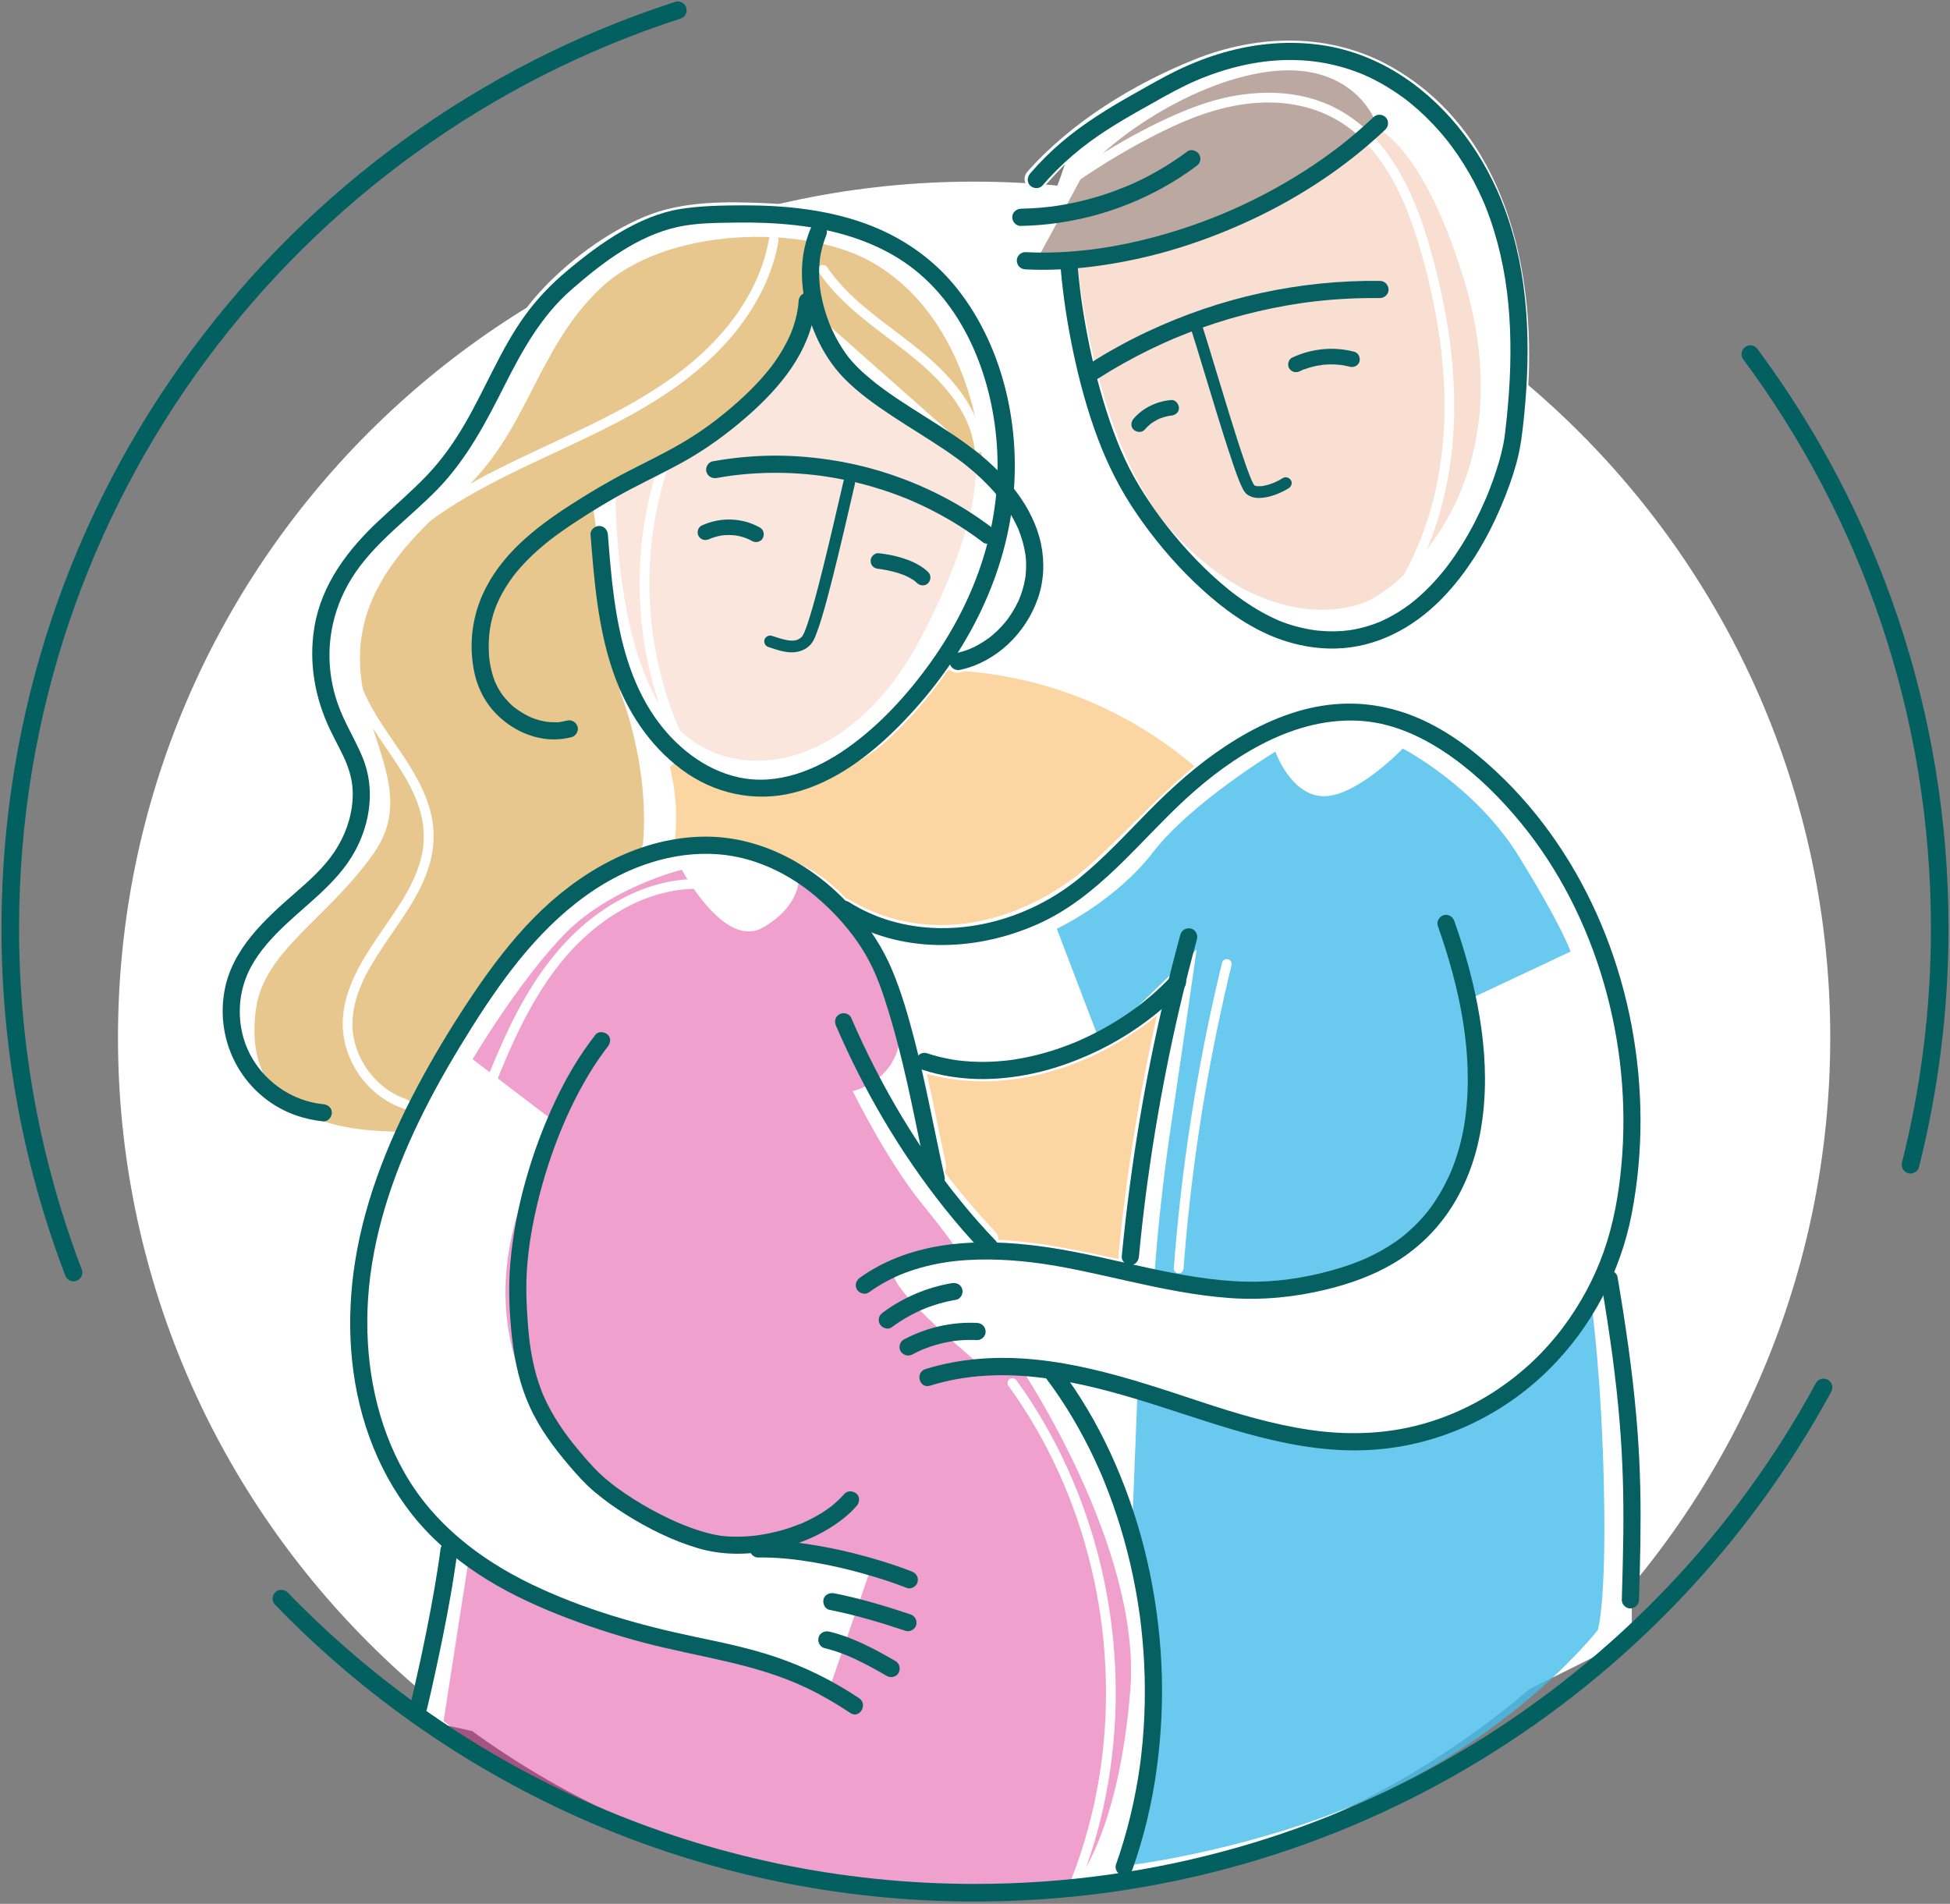 <svg xmlns="http://www.w3.org/2000/svg" fill="none" height="371" viewBox="0 0 380 371" width="380"><rect x="0" y="0" width="380" height="371" fill="#808080" stroke="none"/><path d="m189.828 369c92.14 0 166.835-74.68 166.835-166.804 0-92.123-74.695-166.803-166.835-166.803-92.141 0-166.836 74.68-166.836 166.803 0 92.124 74.695 166.804 166.836 166.804z" fill="#fff"></path><path d="m181.717 287.947c43.477 0 78.722-35.238 78.722-78.707 0-43.468-35.245-78.706-78.722-78.706-43.476 0-78.721 35.238-78.721 78.706 0 43.469 35.245 78.707 78.721 78.707z" fill="#fbd6a3"></path><path d="m199.664 48.633c-2.813-.117-2.807 4.253 0 4.369 2.294.095 4.614.074 6.945-.005l.09 2.6c-.096.265-.138.572-.106.921 2.23 23.965 11.622 46.993 31.126 62.029 14.599 11.249 32.658 10.873 45.048-3.257 9.672-11.037 14.048-24.754 14.991-39.139 1.552-23.626-4.477-50.637-26.693-63.168-11.792-6.652-25.813-6.377-38.182-1.43-11.908 4.761-24.118 12.234-32.652 21.884-1.86 2.103 1.223 5.201 3.088 3.088.842-.953 3.327-3.639 4.217-4.518.005 0-5.631 16.72-7.872 16.625z" fill="#fff"></path><path d="m315.545 248.665c-.079-.46-.28-.778-.529-1.027 1.239-3.019 2.256-6.138 2.971-9.353 5.276-23.701.715-50.012-11.934-70.694-12.316-20.136-34.061-38.101-58.492-27.609-14.085 6.048-23.249 17.615-34.225 27.71-12.978 11.937-31.905 17.186-47.813 7.642-.222-.132-.434-.206-.651-.259-.938-.97-1.918-1.912-2.967-2.813-8.184-7.022-21.263-8.654-30.448-8.129 0 0 .503-3.533.201-7.669-.371-5.058-1.716-9.385-1.716-9.385 17.359 9.888 33.807 5.487 42.754-2.643 4.561-4.142 8.682-8.929 12.22-14.151.472.614 1.224.995 2.193.741 7.618-1.981 13.81-7.886 15.86-15.565 1.955-7.33-.636-14.56-5.059-20.38 1.129-12.621-1.499-25.379-9.206-36.554-9.127-13.23-24.023-18.256-39.544-18.934-7.734-.339-16.188-.429-23.44 2.59-7.623 3.172-15.166 8.802-20.707 14.919-5.551 6.128-8.867 13.675-12.66 20.92-4.683 8.929-10.806 15.444-18.138 22.233-11.453 10.609-17.82 24.824-11.431 40.098 2.988 7.139 7.008 12.456 4.216 20.586-3.205 9.332-12.978 14.008-18.805 21.439-11.172 14.247-3.428 34.277 14.641 36.655l13.974.445c-3.788 8.288-6.753 16.964-8.205 25.962-3.279 20.348 1.684 41.782 16.803 55.891-.117.227-.223.471-.26.762-1.727 12.859-3.099 35.898-2.389 33.176l134.58 30.056c.721.619 1.897.773 2.771.243 0 0 97.961-44.795 97.924-47.067-.609-36.47 4.185-30.262-2.49-69.836zm-97.558-3.315c-7.866-1.69-15.722-3.374-23.419-3.755.032-.524-.143-1.081-.609-1.568-3.518-3.702-6.797-7.589-9.885-11.614.27-.435.402-.97.265-1.6-1.261-5.704-2.373-11.652-3.719-17.557 15.606 4.264 32.425-1.292 44.825-11.349-3.469 15.48-5.975 31.152-7.517 46.961-.01.185.043.323.059.482zm-20.416-142.489c4.265 9.491-.556 20.11-10.128 23.483 4.566-7.642 7.888-16.052 9.54-24.675.202.392.408.784.588 1.192z" fill="#fff"></path><path d="m191.406 89.864s-1.446-27.794-22.005-39.049c-12.893-7.06-39.761-6.737-52.485 5.45-12.718 12.187-14.026 28.303-27.651 40.262-10.208 8.956-18.387 17.991-19.076 30.119-.906 16.042 11.649 26.995 2.522 39.806-9.127 12.812-21.194 18.77-22.81 30.072-3.337 23.367 20.389 23.817 27.651 24.018 2.723.074 5.954-8.828 5.954-8.828s8.476-13.686 12.819-21.445c4.169-7.446 22.206-19.575 22.206-19.575s6.626-4.337 6.785-6.344c1.261-15.693-4.418-29.373-4.418-29.373l-5.599-37.942s14.906-3.236 30.48-18.569 11.945-18.41 11.945-18.41z" fill="#e4c181" opacity=".9"></path><path d="m267.761 23.116s-19.796 18.733-33.717 22.7c-13.916 3.972-31.698 4.279-31.698 4.279s5.275-9.655 8.242-15.221c2.966-5.566 20.182-18.68 36.434-20.888 16.247-2.214 20.739 9.131 20.739 9.131z" fill="#572616" opacity=".4"></path><path d="m189.998 88.958-18.17-11.101-14.535-16.953s-9.318 18.367-18.572 23.61c-9.255 5.243-18.773 10.089-18.773 10.089s-.806 36.729 13.523 48.635c12.252 10.179 33.431 5.386 46.224-19.374 12.803-24.754 10.303-34.907 10.303-34.907z" fill="#f7d5c7" opacity=".6"></path><path d="m267.46 24.477s-11.113 12.065-27.402 19.675c-16.289 7.611-30.078 7.266-30.078 7.266s3.152 35.119 18.371 52.067c15.219 16.948 30.369 16.667 37.52 13.929 7.151-2.733 31.508-23.42 19.34-63.184-8.253-26.968-17.751-29.754-17.751-29.754z" fill="#f7d5c7" opacity=".8"></path><path d="m109.051 219.33-16.956-12.918s9.085-15.338 17.963-24.421c8.883-9.083 22.809-12.514 22.809-12.514s8.274 15.539 15.743 11.302 7.067-9.687 7.067-9.687 15.34 8.273 19.176 23.61c3.835 15.338-8.682 17.912-8.682 17.912s6.51 13.336 13.524 22.001c5.35 6.609 7.013 9.183 7.013 9.183s-10.647.959-12.464 3.988c-1.817 3.03 18.169 19.374 18.169 19.374l6.659-.403s23.413 34.913 21.194 62.564c-2.22 27.652-10.293 37.132-10.293 37.132s-69.234 11.906-123.535-31.078l4.947-31.788s28.16 12.817 41.08 16.042c12.92 3.226 28.864 10.291 28.864 10.291l8.275-24.019-24.225-4.438s-24.224 1.616-40.571-26.438c-16.347-28.054 4.243-55.695 4.243-55.695z" fill="#db1280" opacity=".4"></path><path d="m214.419 203.187-8.476-22.202s11.304-5.249 18.773-14.935c7.454-9.666 23.817-19.575 23.817-19.575s3.03 8.68 9.487 8.68 15.341-9.284 15.341-9.284 14.128 7.267 22.608 20.989c8.476 13.722 10.091 18.568 10.091 18.568l-20.59 9.687s4.847 32.291-6.865 42.783c-11.707 10.497-20.59 14.125-32.297 14.125s-21.396-2.42-21.396-2.42.605-12.309 3.433-31.28c2.824-18.971 4.847-33.297 4.847-33.297z" fill="#44bce9" opacity=".8"></path><path d="m221.685 270.793s25.183 8.881 30.327 10.089c5.143 1.207 32.244 1.213 42.997-9.989 10.748-11.201 15.139-16.651 15.139-16.651s1.971 13.775 2.421 36.173c.456 22.403-1.213 27.244-1.213 27.244s-11.357 14.707-33.303 27.243c-25.432 14.533-57.226 18.468-57.226 18.468s5.149-18.314 5.149-32.545-5.451-30.575-5.451-30.575z" fill="#44bce9" opacity=".8"></path><path d="m163.723 178.665c11.58 7.277 26.211 6.869 38.437 1.451 11.808-5.233 19.621-15.873 28.88-24.405 9.201-8.479 21.475-16.243 34.501-15.21 6.378.508 12.295 3.389 17.433 7.059 4.995 3.57 9.434 7.982 13.333 12.716 7.533 9.142 12.952 19.972 16.241 31.322 3.327 11.472 4.503 23.537 3.422 35.437-.519 5.736-1.536 11.461-3.459 16.9-1.875 5.302-4.593 10.307-7.972 14.803-6.977 9.295-17.057 16.148-28.324 19.029-6.796 1.738-13.905 1.902-20.834.895-7.358-1.069-14.504-3.225-21.544-5.555-13.794-4.566-28.244-9.512-42.997-8.31-3.56.291-7.088.937-10.499 2.002-2.05.641-1.176 3.877.889 3.231 14.282-4.465 29.342-.832 43.173 3.516 14.037 4.417 28.165 9.978 43.161 8.967 12.915-.874 25.146-6.568 34.316-15.666 8.263-8.204 13.92-18.94 16.108-30.363 2.32-12.086 2.236-24.554-.037-36.64-2.251-11.958-6.727-23.589-13.338-33.821-3.311-5.122-7.162-9.915-11.506-14.194-4.619-4.549-9.836-8.717-15.748-11.461-6.256-2.902-12.963-3.924-19.78-2.823-6.712 1.081-13.052 4.094-18.688 7.807-5.483 3.607-10.351 7.949-14.949 12.61-4.471 4.534-8.788 9.258-13.741 13.272-10.086 8.178-24.113 11.927-36.752 8.183-2.839-.842-5.52-2.066-8.025-3.639-1.838-1.154-3.523 1.743-1.701 2.887z" fill="#065f60"></path><path d="m177.813 263.934c.52-.281 1.049-.54 1.59-.784.106-.048.216-.095.322-.143.17-.074.144-.064-.074.032.075-.032.143-.058.218-.09.254-.106.513-.202.773-.297 1.07-.397 2.171-.72 3.284-.969.54-.122 1.081-.222 1.626-.313.149-.021.318-.068.466-.068-.471 0-.037.005.08-.011.291-.037.588-.064.879-.09 1.139-.095 2.284-.111 3.422-.058.874.042 1.717-.8 1.674-1.674-.042-.943-.736-1.626-1.674-1.673-4.942-.244-9.921.916-14.281 3.246-.773.413-1.075 1.552-.598 2.293.508.784 1.462 1.038 2.293.599z" fill="#065f60"></path><path d="m173.747 258.659c1.896-1.409 3.946-2.58 6.118-3.522.17-.074.138-.059-.084.037.069-.027.142-.059.211-.085.143-.058.281-.111.424-.17.249-.095.498-.19.747-.28.572-.207 1.15-.392 1.738-.567 1.133-.328 2.283-.593 3.448-.789.869-.148 1.43-1.261 1.171-2.06-.302-.938-1.134-1.324-2.061-1.171-4.82.811-9.477 2.797-13.396 5.715-.361.27-.647.551-.769 1.001-.111.402-.058.932.17 1.292.44.694 1.531 1.16 2.283.599z" fill="#065f60"></path><path d="m280.181 180.408c4.206 11.9 7.024 24.749 5.372 37.391.026-.207-.016.1-.016.116-.027.186-.053.371-.08.556-.058.371-.117.736-.18 1.102-.117.667-.249 1.329-.397 1.991-.302 1.356-.668 2.696-1.102 4.015-.207.62-.424 1.234-.662 1.843-.281.72-.387.974-.721 1.7-.508 1.102-1.064 2.187-1.679 3.236-1.276 2.187-2.394 3.723-4.031 5.487-.736.794-1.515 1.546-2.331 2.256-.402.355-.821.694-1.24 1.028-.381.301.266-.196-.121.095-.117.085-.233.175-.35.259-.233.175-.471.345-.715.509-1.822 1.266-3.772 2.341-5.795 3.252-.276.122-.551.243-.832.36.276-.117.032-.016-.021.005-.143.058-.281.117-.424.17-.572.227-1.149.444-1.727.651-1.138.403-2.288.763-3.454 1.091-5.509 1.541-11.113 2.373-16.839 2.24-13.031-.302-25.474-4.713-38.293-6.641-11.188-1.684-23.319-1.796-33.542 3.723-1.182.641-2.321 1.356-3.417 2.134-.737.525-1.086 1.462-.599 2.294.424.725 1.552 1.128 2.294.598 1.144-.815 2.336-1.562 3.576-2.224.588-.313 1.181-.609 1.785-.885.625-.286 1.043-.46 1.769-.73 2.606-.98 5.329-1.653 8.078-2.071.413-.064.445-.069.736-.106.334-.043.673-.08 1.007-.117.736-.079 1.473-.138 2.214-.185 1.43-.09 2.861-.122 4.291-.111 2.892.026 5.779.243 8.651.593 5.816.71 12.103 2.192 18.042 3.522 6.711 1.499 13.471 2.929 20.341 3.405 6.256.44 12.432-.169 18.524-1.631 4.646-1.112 9.233-2.738 13.349-5.19 4.09-2.437 7.596-5.688 10.345-9.576 3.046-4.311 5.096-9.332 6.198-14.48 2.67-12.472.541-25.681-3.162-37.719-.503-1.631-1.044-3.252-1.611-4.862-.301-.853-1.144-1.419-2.06-1.171-.826.244-1.473 1.219-1.171 2.077z" fill="#065f60"></path><path d="m179.703 208.451c3.433 1.133 7.056 1.711 10.664 1.811 3.676.101 7.373-.307 10.965-1.08 3.666-.789 7.22-2.008 10.648-3.517 3.305-1.451 6.472-3.209 9.455-5.248 2.982-2.039 5.806-4.338 8.343-6.912.297-.302.593-.609.879-.916.599-.641.684-1.743 0-2.368-.651-.598-1.727-.683-2.368 0-1.155 1.229-2.367 2.4-3.633 3.512-.663.577-1.336 1.138-2.024 1.684-.154.122-.313.244-.466.365.021-.015.323-.248.106-.079-.037.032-.079.058-.117.09-.09.069-.185.138-.275.206-.355.271-.716.53-1.076.79-2.887 2.071-5.964 3.871-9.174 5.381-.413.196-.827.381-1.245.566-.202.09-.403.175-.604.265-.048.021-.095.037-.138.058-.01.006.339-.143.164-.068-.127.053-.249.106-.376.153-.826.339-1.663.662-2.505.959-1.679.598-3.385 1.112-5.117 1.536-.858.212-1.727.397-2.596.561-.44.085-.885.159-1.33.233-.211.032-.423.069-.64.095-.101.016-.197.027-.297.043.28-.037-.382.053 0 0-1.748.222-3.502.349-5.266.36-1.726.011-3.448-.101-5.159-.313-.186-.021.227.032.206.027-.063-.011-.127-.016-.19-.027-.095-.015-.191-.026-.286-.042-.223-.032-.451-.069-.673-.106-.413-.069-.826-.148-1.24-.233-.852-.18-1.705-.386-2.542-.63-.403-.117-.805-.244-1.208-.376-.832-.276-1.865.318-2.061 1.17-.201.911.286 1.753 1.176 2.05z" fill="#065f60"></path><path d="m311.976 249.692c.461 2.68.9 5.365 1.308 8.051.191 1.244.376 2.489.551 3.733.085.609.17 1.218.255 1.828.015.127.036.254.052.381.011.074.022.143.032.217.032.228-.047-.349-.016-.122.043.302.08.609.122.911.556 4.232 1.022 8.474 1.367 12.727.302 3.734.508 7.478.614 11.223.101 3.537.117 7.075.075 10.608-.043 3.691-.144 7.383-.25 11.069-.016.482-.026.958-.042 1.44-.027.874.789 1.716 1.674 1.674.932-.042 1.647-.736 1.674-1.674.111-3.728.222-7.457.275-11.19.053-3.565.058-7.129-.026-10.693-.085-3.708-.265-7.41-.546-11.107-.317-4.21-.752-8.41-1.282-12.599-.646-5.122-1.414-10.222-2.262-15.312-.116-.688-.233-1.371-.349-2.06-.149-.863-1.261-1.43-2.061-1.17-.932.307-1.324 1.138-1.165 2.065z" fill="#065f60"></path><path d="m230.023 182.123c-2.171 7.966-4.078 16.005-5.715 24.098-1.658 8.199-3.025 16.455-4.127 24.744-.614 4.623-1.144 9.258-1.584 13.897-.084.874.832 1.711 1.674 1.674.98-.043 1.584-.737 1.674-1.674.392-4.131.853-8.257 1.383-12.372.058-.466.122-.932.185-1.398.016-.127.032-.254.053-.381-.064.455 0 .016.011-.064.042-.296.079-.593.121-.89.138-1.016.287-2.033.435-3.05.297-2.034.609-4.062.943-6.091 1.324-8.108 2.919-16.169 4.784-24.172 1.048-4.502 2.182-8.982 3.395-13.436.227-.842-.286-1.859-1.171-2.06-.879-.196-1.812.27-2.061 1.175z" fill="#065f60"></path><path d="m81.136 103.597c4.884-3.999 10.362-7.214 15.966-10.089 5.647-2.897 11.458-5.46 17.173-8.209 5.705-2.738 11.342-5.672 16.554-9.274 4.836-3.337 9.296-7.245 12.92-11.89 3.48-4.47 6.219-9.554 7.532-15.094.159-.667.297-1.34.414-2.018.084-.508-.133-1.028-.663-1.171-.455-.127-1.08.154-1.17.662-.948 5.497-3.285 10.508-6.532 15.031-3.258 4.534-7.463 8.511-12.019 11.816-5.106 3.707-10.679 6.721-16.342 9.491-5.684 2.78-11.474 5.323-17.136 8.151-5.615 2.807-11.124 5.905-16.12 9.724-.651.498-1.292 1.001-1.923 1.52-.397.323-.339 1.006 0 1.345.392.398.948.334 1.345.006z" fill="#fff"></path><path d="m67.336 125.513c-.784 8.236 4.54 15.253 8.894 21.688 2.161 3.188 4.269 6.514 5.456 10.206 1.022 3.172 1.197 6.477.424 9.639-1.393 5.704-5.138 10.571-8.401 15.385-3.305 4.878-6.579 10.164-6.902 16.207-.36 6.72 3.575 13.372 9.561 16.428.763.392 1.563.721 2.378.996 1.165.387 1.663-1.446.508-1.832-6.018-2.008-10.457-8.04-10.568-14.385-.095-5.752 2.956-10.905 6.103-15.608 3.274-4.894 7.024-9.692 8.798-15.391.954-3.055 1.176-6.265.583-9.416-.71-3.787-2.527-7.298-4.561-10.534-2.082-3.326-4.481-6.446-6.484-9.825-1.939-3.273-3.623-6.88-3.92-10.719-.074-.948-.059-1.896.032-2.839.048-.514-.471-.953-.953-.953-.551 0-.901.439-.948.953z" fill="#fff"></path><path d="m159.558 53.05c3.597 5.312 8.736 9.2 13.789 13.023 2.426 1.833 4.805 3.628 7.077 5.704 1.123 1.022 2.204 2.097 3.221 3.225.493.551.97 1.112 1.431 1.69.386.487.863 1.144 1.271 1.742.46.683.895 1.393 1.287 2.118.365.667.768 1.504 1.001 2.087.302.741.562 1.504.773 2.272.106.397.202.794.287 1.202.042.201.079.408.111.609.016.085.026.17.042.254.005.037.053.387.037.265.063.508.392.953.954.953.461 0 1.017-.44.953-.953-.8-6.207-4.455-11.445-8.857-15.714-4.529-4.396-9.874-7.775-14.625-11.816-2.66-2.261-5.181-4.772-7.104-7.616-.286-.424-.837-.614-1.303-.339-.424.238-.636.869-.345 1.292z" fill="#fff"></path><path d="m184.066 229.281c-1.992-8.919-3.597-17.917-5.896-26.767-1.171-4.512-2.469-9.025-4.259-13.336-1.833-4.422-4.397-8.315-7.554-11.916-7.544-8.612-18.249-14.597-29.924-14.21-12.512.413-23.853 7.102-32.445 15.846-4.37 4.449-8.158 9.449-11.644 14.607-3.549 5.249-6.87 10.667-9.916 16.217-6.187 11.281-11.22 23.399-13.238 36.163-1.79 11.349-1.149 23.244 2.771 34.102 1.971 5.46 4.73 10.56 8.322 15.12 3.586 4.55 8.02 8.384 12.84 11.573 4.889 3.236 10.197 5.778 15.638 7.939 5.445 2.166 11.065 4.003 16.733 5.497 10.685 2.818 21.761 4.03 31.826 8.871 2.913 1.404 5.71 3.035 8.401 4.83 1.796 1.203 3.475-1.7 1.69-2.892-5.154-3.442-10.721-6.191-16.607-8.145-5.005-1.663-10.171-2.722-15.325-3.803-10.917-2.288-21.819-5.386-31.894-10.243-10.081-4.861-19.059-11.784-24.69-21.613-5.483-9.581-7.639-20.804-7.284-31.767.397-12.07 4.005-23.875 9.053-34.775 2.654-5.725 5.705-11.254 8.979-16.646 3.162-5.206 6.483-10.359 10.213-15.184 7.22-9.342 16.394-17.626 27.964-20.952 5.498-1.578 11.336-1.933 16.914-.556 5.101 1.261 9.842 3.819 13.879 7.155 3.962 3.273 7.542 7.277 10.127 11.731 2.019 3.48 3.258 7.193 4.455 11.096 2.781 9.088 4.609 18.436 6.522 27.731.36 1.737.72 3.479 1.107 5.211.482 2.108 3.713 1.218 3.242-.884z" fill="#065f60"></path><path d="m116.065 201.614c-3.147 3.988-5.711 8.378-7.877 12.97-2.363 5.016-4.296 10.243-5.785 15.582-1.446 5.179-2.479 10.497-2.945 15.857-.434 5.015-.212 10.099.376 15.094.53 4.491 1.51 8.844 3.38 12.975 1.928 4.259 4.741 8.051 7.765 11.594 1.526 1.79 3.089 3.527 4.89 5.042 1.928 1.62 3.988 3.087 6.123 4.422 4.344 2.722 9.064 5.074 13.99 6.536 4.614 1.371 9.366 1.35 14.075.476 5.165-.958 10.224-3.003 14.345-6.292.911-.725 1.759-1.53 2.532-2.404.577-.657.694-1.732 0-2.368-.636-.582-1.748-.699-2.368 0-.774.874-1.621 1.674-2.532 2.405-.069.058-.143.111-.212.169.016-.01.222-.164.069-.053-.111.08-.223.165-.334.244-.259.191-.524.376-.794.551-.504.339-1.023.657-1.547.953-.535.302-1.076.593-1.627.858-.275.138-.556.265-.837.397-.132.059-.259.117-.391.175-.064.027-.133.058-.196.085-.233.101.243-.095.005 0-1.181.466-2.373.9-3.597 1.25-1.186.339-2.395.619-3.608.837-.275.047-.555.095-.831.137-.159.027-.323.048-.482.074-.196.032.085-.01.101-.01-.09.01-.186.021-.276.037-.588.074-1.181.132-1.769.169-1.155.08-2.315.101-3.47.048-.524-.026-1.043-.064-1.562-.122-.064-.005-.424-.047-.149-.016.276.032-.09-.015-.159-.026-.259-.042-.519-.085-.778-.138-2.209-.423-4.355-1.144-6.442-1.981-.259-.105-.519-.211-.778-.317.296.127-.085-.037-.186-.08-.154-.069-.307-.132-.455-.201-.572-.254-1.139-.519-1.706-.789-1.144-.551-2.273-1.139-3.385-1.753-2.182-1.213-4.301-2.548-6.319-4.02-.233-.169-.467-.344-.7-.519-.111-.085-.313-.238-.079-.058-.122-.096-.239-.186-.36-.281-.445-.35-.885-.715-1.314-1.086-.753-.651-1.473-1.329-2.151-2.055-.895-.958-1.758-1.949-2.606-2.95-.408-.476-.805-.964-1.197-1.451-.191-.238-.382-.471-.567-.71-.037-.047-.275-.354-.164-.211.122.159-.016-.022-.037-.048-.069-.09-.138-.18-.207-.27-1.313-1.732-2.527-3.543-3.581-5.445-.498-.9-.953-1.816-1.372-2.759-.048-.106-.09-.212-.137-.318-.128-.291.11.276-.011-.021-.101-.249-.201-.492-.297-.741-.18-.461-.349-.933-.508-1.399-.668-1.97-1.145-4.003-1.499-6.053-.096-.546-.175-1.086-.255-1.631-.011-.064-.016-.127-.026-.191 0 .011.042.318.016.122-.021-.154-.038-.307-.059-.456-.037-.286-.068-.577-.1-.863-.138-1.239-.239-2.479-.318-3.723-.159-2.468-.276-4.947-.201-7.42.037-1.213.111-2.421.222-3.628.053-.609.117-1.218.191-1.827.032-.286.069-.567.106-.853.016-.122.074-.53.026-.196.021-.169.048-.334.069-.503.371-2.579.864-5.143 1.468-7.68 1.229-5.2 2.887-10.306 4.947-15.237.032-.069.058-.137.09-.212-.026.064-.122.281.011-.021.058-.137.116-.28.18-.418.132-.302.259-.599.392-.9.275-.615.556-1.229.842-1.838.545-1.155 1.118-2.294 1.716-3.416 1.15-2.161 2.4-4.269 3.783-6.287.312-.455.63-.906.958-1.35.154-.212.308-.419.466-.625.032-.043.313-.408.18-.239-.132.17.154-.19.186-.233.541-.688.721-1.705 0-2.367-.593-.551-1.78-.731-2.357 0z" fill="#065f60"></path><path d="m147.753 303.507c1.839-.031 3.682.064 5.509.233.472.043.943.096 1.415.149.249.026.498.058.741.09.106.016.212.026.318.042.069.011.143.021.212.027-.079-.006-.355-.048-.122-.016 1.012.143 2.024.302 3.03.476 4.016.705 7.983 1.679 11.882 2.871 2.029.62 4.037 1.303 6.018 2.071.821.318 1.875-.35 2.06-1.171.217-.958-.291-1.721-1.171-2.06-3.644-1.409-7.395-2.558-11.187-3.506-4.084-1.022-8.232-1.801-12.417-2.246-2.093-.222-4.196-.344-6.293-.312-.874.016-1.717.757-1.674 1.673.047.896.742 1.695 1.679 1.679z" fill="#065f60"></path><path d="m161.654 313.718c5.048.985 9.964 2.468 14.838 4.089.831.275 1.864-.318 2.06-1.171.212-.921-.281-1.763-1.17-2.06-4.874-1.621-9.795-3.109-14.838-4.089-.858-.169-1.849.244-2.061 1.171-.19.826.249 1.88 1.171 2.06z" fill="#065f60"></path><path d="m160.673 321.17c1.06.249 2.098.567 3.12.943.493.18.98.371 1.462.572.17.069.149.063-.063-.027.074.032.148.064.228.096.111.047.227.1.339.148.264.117.529.238.794.36 2.145.996 4.222 2.145 6.267 3.331.757.44 1.87.202 2.293-.598.424-.8.207-1.822-.598-2.293-4.068-2.357-8.338-4.672-12.947-5.757-.852-.201-1.853.265-2.06 1.17-.201.853.254 1.838 1.165 2.055z" fill="#065f60"></path><path d="m162.946 199.956c2.697 6.265 5.79 12.361 9.254 18.235 3.571 6.048 7.549 11.853 11.93 17.345 2.373 2.976 4.873 5.847 7.511 8.59.609.63 1.764.657 2.368 0 .625-.678.651-1.695 0-2.367-2.342-2.436-4.571-4.968-6.701-7.59-.53-.651-1.054-1.308-1.573-1.97-.133-.169-.265-.339-.398-.508-.153-.196.25.323.011.016-.074-.096-.143-.186-.217-.281-.265-.344-.525-.689-.784-1.033-1.044-1.387-2.056-2.791-3.046-4.21-3.925-5.635-7.458-11.541-10.605-17.637-1.737-3.368-3.358-6.795-4.857-10.28-.154-.36-.647-.672-1.001-.768-.403-.111-.933-.058-1.293.17-.36.233-.673.572-.768 1.001-.106.466-.021.853.169 1.287z" fill="#065f60"></path><path d="m203.792 268.51c3.761 4.978 6.939 10.38 9.577 16.031.339.726.668 1.457.991 2.187.154.355.313.715.461 1.076-.138-.324.085.201.111.275.074.18.148.36.223.54.609 1.499 1.187 3.014 1.727 4.539 1.091 3.088 2.039 6.228 2.844 9.401.81 3.188 1.478 6.414 1.997 9.66.133.821.255 1.647.371 2.473.016.101.027.202.043.302-.011-.069-.043-.323 0 .006.026.201.052.402.079.603.053.403.101.805.143 1.208.191 1.663.344 3.331.466 4.999.466 6.674.344 13.389-.408 20.036-.042.381-.09.757-.132 1.139-.027.201-.053.402-.08.603-.01.101-.026.202-.042.302.048-.376-.016.122-.021.159-.111.805-.234 1.61-.366 2.41-.27 1.652-.577 3.3-.932 4.936-.699 3.268-1.568 6.504-2.601 9.681-.249.768-.514 1.536-.779 2.299-.291.826.329 1.869 1.171 2.06.938.212 1.748-.286 2.06-1.17 2.241-6.335 3.799-12.902 4.71-19.554.927-6.784 1.245-13.627.916-20.464-.328-6.779-1.261-13.548-2.781-20.163-1.488-6.482-3.581-12.811-6.234-18.907-2.522-5.789-5.595-11.35-9.26-16.498-.445-.625-.9-1.245-1.361-1.859-.525-.699-1.468-1.128-2.294-.598-.689.439-1.166 1.541-.599 2.288z" fill="#065f60"></path><path d="m85.807 302.104c-.021.159-.043.313-.058.471-.011.08-.021.159-.032.239-.032.233.064-.456.016-.111-.042.317-.09.64-.133.958-.095.651-.191 1.308-.292 1.96-.207 1.34-.429 2.674-.656 4.009-.461 2.659-.964 5.312-1.494 7.96-.816 4.083-1.695 8.156-2.632 12.218-.175.768-.355 1.536-.541 2.299-.207.847.27 1.854 1.171 2.06.864.196 1.844-.259 2.061-1.17.54-2.251 1.048-4.507 1.541-6.769 1.081-4.931 2.093-9.883 2.972-14.856.546-3.077 1.033-6.17 1.43-9.268.053-.392-.222-.916-.492-1.186-.291-.292-.768-.509-1.187-.493-.434.021-.885.164-1.187.493-.318.349-.429.72-.487 1.186z" fill="#065f60"></path><path d="m128.026 91.527c-2.113 6.668-3.231 13.648-3.369 20.639s.71 14.014 2.521 20.767c1.023 3.808 2.363 7.526 3.984 11.122.212.466.89.582 1.303.339.482-.281.551-.832.339-1.303-2.786-6.176-4.661-12.875-5.599-19.628-.45-3.246-.667-6.731-.657-10.084.011-3.358.254-6.827.731-10.073.556-3.819 1.42-7.595 2.585-11.276.154-.487-.18-1.038-.662-1.17-.519-.138-1.017.175-1.176.667z" fill="#fff"></path><path d="m210.057 35.287c4.249-2.902 8.645-5.598 13.196-8.008 4.412-2.341 9.005-4.497 13.826-5.852 4.719-1.324 9.773-1.87 14.641-1.112 4.593.715 8.905 2.595 12.438 5.63 6.653 5.731 10.17 14.273 12.57 22.514 3.141 10.778 5.075 22.043 4.725 33.297-.323 10.328-2.675 20.713-7.66 29.818-.609 1.112-1.255 2.203-1.939 3.267-.662 1.033.986 1.992 1.643.959 5.784-9.051 8.814-19.633 9.651-30.289.911-11.54-.762-23.171-3.692-34.325-2.309-8.786-5.509-17.896-11.876-24.611-3.242-3.421-7.289-5.985-11.824-7.319-4.947-1.451-10.228-1.467-15.277-.567-5.053.9-9.852 2.833-14.461 5.053-4.778 2.299-9.376 4.968-13.831 7.844-1.038.673-2.066 1.356-3.088 2.05-.424.291-.615.837-.339 1.303.238.429.868.641 1.297.349z" fill="#fff"></path><g fill="#065f60"><path d="m206.689 52.229c.482 5.556 1.34 11.09 2.495 16.551 1.218 5.741 2.765 11.429 4.846 16.922 1.907 5.031 4.313 9.761 7.337 14.21 3.306 4.856 7.098 9.427 11.336 13.5 4.105 3.951 8.725 7.6 13.921 10.01 4.264 1.98 8.979 3.071 13.699 2.955 7.919-.201 15.044-4.015 20.521-9.581 5.08-5.158 8.878-11.546 11.696-18.182 1.15-2.712 2.172-5.476 2.956-8.315.863-3.119 1.213-6.287 1.531-9.507 1.319-13.352.917-27.249-3.755-39.971-3.814-10.386-10.648-19.845-19.955-25.962-4.699-3.088-10.06-5.233-15.632-6.054-6.41-.948-12.946-.365-19.171 1.409-3.157.9-6.224 2.103-9.18 3.533-2.786 1.351-5.477 2.918-8.174 4.433-5.016 2.812-9.937 5.821-14.328 9.56-2.183 1.859-4.211 3.893-6.081 6.064-.588.683-.673 1.695 0 2.368.604.604 1.774.689 2.367 0 3.772-4.38 7.914-7.833 12.655-10.889 2.357-1.52 4.789-2.924 7.236-4.295 2.649-1.483 5.287-3.019 8.015-4.343 5.329-2.579 11.463-4.396 17.322-4.835 5.922-.445 11.495.36 17.02 2.59.498.201-.286-.127.207.085.1.042.2.085.301.132.302.132.599.27.896.408.641.302 1.276.625 1.901.964 1.107.598 2.182 1.25 3.231 1.949.546.365 1.087.747 1.616 1.133.133.095.265.196.398.297.005.005.434.334.185.138.259.201.519.408.773.62 1.028.837 2.013 1.721 2.961 2.643.954.927 1.871 1.896 2.745 2.897.439.503.868 1.012 1.287 1.536.466.577.598.752 1.064 1.382 1.595 2.156 3.02 4.433 4.275 6.8.625 1.181 1.208 2.389 1.748 3.612.069.154.133.307.201.461.016.037.122.296.027.058.127.307.254.614.376.927.297.747.572 1.494.837 2.251 1.059 3.04 1.886 6.16 2.501 9.321 1.234 6.35 1.583 12.923 1.398 19.474-.096 3.321-.329 6.631-.673 9.936-.08.757-.159 1.51-.249 2.261-.048.413-.096.821-.148 1.229-.027.207-.058.408-.08.615-.021.244.08-.546.027-.217-.064.403-.127.805-.207 1.202-.455 2.309-1.144 4.571-1.922 6.785-.244.689-.499 1.377-.763 2.06-.128.328-.255.651-.387.974-.075.18-.149.36-.223.54-.037.09-.074.185-.111.27.222-.487.021-.048-.026.053-.652 1.52-1.356 3.019-2.108 4.491-1.606 3.119-3.454 6.107-5.579 8.892-.238.313.233-.291-.016.016-.068.09-.137.18-.211.265-.143.175-.281.355-.424.53-.286.349-.577.699-.874 1.038-.593.683-1.208 1.35-1.839 1.996-.635.641-1.287 1.266-1.965 1.859-.307.27-.625.541-.942.8-.175.143-.35.281-.525.424-.069.058-.387.291-.016.016-.122.09-.238.18-.36.27-1.425 1.059-2.94 2.007-4.529 2.796-.387.191-.779.376-1.171.546-.084.037-.45.185-.016.01-.106.043-.206.085-.312.127-.212.085-.424.164-.636.244-.858.318-1.732.593-2.617.816-.45.111-.9.211-1.356.301-.212.043-.424.08-.636.117-.137.021-.937.132-.428.069-.959.122-1.923.196-2.888.212-1.011.016-2.018-.027-3.024-.122-.26-.027-.519-.058-.779-.085-.445-.053.366.058-.079-.011-.09-.015-.175-.026-.265-.037-.583-.09-1.16-.196-1.732-.317-1.139-.244-2.268-.541-3.369-.917-.541-.185-1.076-.392-1.606-.603-.482-.191.292.132-.185-.08-.148-.063-.291-.127-.44-.196-.344-.153-.683-.318-1.017-.482-2.373-1.17-4.613-2.6-6.737-4.184-.604-.45-.859-.646-1.473-1.144-.556-.45-1.102-.905-1.643-1.377-1.091-.948-2.155-1.928-3.183-2.939-2.066-2.029-4.021-4.174-5.864-6.409-.413-.503-.821-1.011-1.229-1.525-.381-.482-.763-.985-1.229-1.61-.81-1.091-1.589-2.198-2.347-3.326-1.387-2.076-2.69-4.221-3.824-6.451-.583-1.144-1.123-2.309-1.632-3.485-.068-.154-.132-.307-.196-.466.122.291-.09-.223-.09-.223-.132-.318-.259-.63-.387-.948-.254-.641-.502-1.287-.741-1.938-.99-2.68-1.854-5.407-2.622-8.161-1.531-5.492-2.696-11.096-3.533-16.736-.043-.275-.08-.556-.122-.831-.022-.164-.048-.329-.069-.498-.005-.021-.074-.561-.027-.212-.084-.646-.164-1.292-.243-1.938-.138-1.181-.26-2.368-.361-3.549-.079-.9-.714-1.673-1.673-1.673-.842-.005-1.754.763-1.674 1.673z"></path><path d="m199.818 52.489c4.465.228 8.941-.005 13.375-.577 4.905-.635 9.758-1.637 14.515-3.003 4.984-1.43 9.852-3.236 14.583-5.36 4.751-2.129 9.35-4.602 13.725-7.415 4.439-2.855 8.666-6.059 12.57-9.607.477-.434.953-.879 1.419-1.324.636-.604.657-1.769 0-2.367-.683-.625-1.689-.646-2.367 0-1.87 1.774-3.814 3.469-5.832 5.074-.239.191-.482.381-.726.572-.058.042-.117.09-.17.132-.228.18.059-.037.08-.064-.117.127-.297.228-.429.328-.519.397-1.043.784-1.568 1.165-1.054.768-2.124 1.515-3.21 2.24-4.275 2.855-8.767 5.376-13.418 7.563-1.171.551-2.347 1.081-3.538 1.584-.112.048-.541.228-.096.042-.132.053-.265.111-.397.164-.313.132-.625.26-.943.387-.577.233-1.155.461-1.738.689-2.352.906-4.73 1.727-7.14 2.463-4.619 1.409-9.339 2.505-14.117 3.215-.276.042-.551.079-.826.117-.128.016-.647.079-.091.011-.159.021-.323.042-.482.064-.561.069-1.123.138-1.684.196-1.123.122-2.246.217-3.369.291-2.188.143-4.381.191-6.569.127-.519-.016-1.038-.037-1.557-.064-.874-.048-1.716.8-1.674 1.673.042.959.736 1.637 1.674 1.684z"></path><path d="m198.934 44.025c4.799-.09 9.609-.773 14.244-2.018 4.598-1.234 9.058-3.035 13.232-5.317 2.326-1.276 4.556-2.712 6.685-4.295.36-.27.647-.545.768-1.001.112-.403.059-.932-.169-1.292-.445-.694-1.542-1.16-2.294-.598-1.854 1.382-3.787 2.648-5.79 3.797-1.001.572-2.023 1.117-3.056 1.626-.524.26-1.054.514-1.589.757-.244.111-.482.217-.726.323-.138.064-.275.122-.418.18-.069.032-.138.058-.207.09-.201.085 0 0 .085-.037-1.081.413-2.14.863-3.231 1.245-1.092.381-2.194.731-3.301 1.049-2.219.635-4.481 1.139-6.759 1.499-.339.053-.673.106-1.012.154-.058.011-.111.016-.169.021-.217.032.371-.048.053-.005-.149.021-.302.037-.45.058-.657.079-1.319.148-1.976.206-1.303.117-2.606.18-3.915.207-.874.016-1.716.757-1.674 1.673.032.895.731 1.695 1.669 1.679z"></path><path d="m214.01 73.758c3.231-2.066 6.585-3.946 10.028-5.625.837-.408 1.679-.805 2.521-1.186.424-.191.848-.381 1.272-.567.212-.095.424-.185.641-.275.106-.048.211-.09.323-.138.169-.074.143-.058-.08.032.069-.032.143-.058.212-.09 1.753-.731 3.523-1.414 5.313-2.05 3.581-1.266 7.231-2.336 10.928-3.193 1.849-.429 3.708-.81 5.578-1.139.954-.164 1.913-.318 2.871-.461.228-.032.461-.064.689-.095.095-.011.498-.079.016-.005.117-.016.233-.032.344-.048.461-.058.922-.117 1.383-.17 4.269-.498 8.576-.715 12.872-.662.874.011 1.716-.778 1.674-1.674-.043-.916-.737-1.663-1.674-1.674-7.819-.101-15.653.715-23.287 2.383-7.601 1.663-14.996 4.2-22.036 7.51-3.893 1.833-7.665 3.909-11.288 6.228-.737.471-1.102 1.509-.599 2.293.487.742 1.51 1.107 2.299.604z"></path><path d="m232.035 63.944c.794 2.442 1.53 4.904 2.277 7.362.943 3.103 1.881 6.213 2.835 9.311.9 2.918 1.806 5.831 2.781 8.723.662 1.965 1.302 3.983 2.219 5.842.106.212.217.424.355.62.36.519.847.821 1.451 1.027.954.328 2.034.223 3.004.026 1.027-.206 2.029-.598 2.972-1.054.418-.201.826-.424 1.218-.673.503-.318.752-1.033.408-1.562-.328-.503-1.022-.752-1.563-.408-.392.249-.8.471-1.218.673-.101.048-.207.101-.313.143-.064.026-.339.143-.138.064-.233.095-.466.185-.699.265-.461.159-.932.291-1.414.376-.096.016-.35.053-.112.026-.105.011-.211.026-.312.032-.212.016-.429.021-.646.011-.053-.005-.112-.011-.165-.011-.185-.011.059.016.064.011-.021.021-.244-.048-.265-.053-.085-.021-.164-.048-.249-.074-.058-.016-.121-.005 0 .005.154.016.005 0-.058-.037-.058-.032-.281-.196-.095-.048.201.159.074.069.058.042-.016-.026-.053-.058-.074-.079-.112-.101.212.312.095.122-.026-.042-.058-.085-.084-.127-.064-.106-.122-.212-.18-.323-.149-.291-.281-.588-.414-.89-.063-.148.127.312.048.111-.016-.042-.037-.09-.053-.132-.042-.101-.08-.196-.122-.296-.085-.217-.169-.434-.254-.646-.403-1.049-.768-2.113-1.128-3.178-.948-2.791-1.828-5.609-2.702-8.426-.938-3.04-1.859-6.091-2.786-9.136-.763-2.516-1.521-5.037-2.32-7.547-.075-.233-.149-.466-.223-.694-.185-.567-.8-.996-1.404-.8-.561.18-.99.794-.794 1.404z"></path><path d="m223.053 83.731c.376-.434.794-.821 1.239-1.192.154-.127-.238.175-.074.058.069-.048.133-.095.201-.143.106-.074.218-.148.329-.217.249-.159.503-.307.768-.445.117-.058.233-.117.355-.175.048-.021.318-.132.09-.042-.217.085 0-0.0.048-.016.259-.101.524-.196.789-.275.281-.085.567-.154.858-.212.127-.026.265-.032.387-.069-.133.037-.308.037-.064.011.079-.011.164-.016.244-.021.789-.069 1.562-.651 1.52-1.52-.032-.763-.673-1.599-1.52-1.52-2.792.244-5.462 1.494-7.31 3.628-.519.598-.636 1.567 0 2.15.561.524 1.584.641 2.14 0z"></path><path d="m253.319 72.334c.106-.048.207-.095.313-.143.053-.021.106-.048.159-.069.1-.042.068-.032-.101.042.137-.127.466-.185.646-.249.413-.148.837-.281 1.266-.397.429-.117.858-.212 1.292-.291.18-.032.525-.021.684-.111-.196.026-.233.032-.117.016.059-.005.117-.016.17-.021.117-.011.227-.026.344-.037.879-.079 1.769-.085 2.649-.021.227.016.461.042.689.069.392.042-.34-.053.052.005.117.016.228.037.345.053.456.08.906.175 1.351.291.768.201 1.689-.254 1.875-1.065.18-.794-.238-1.658-1.065-1.875-4.042-1.049-8.322-.604-12.093 1.171-.721.339-.965 1.435-.546 2.082.482.752 1.313.916 2.087.551z"></path><path d="m115.078 104.175c.716 9.019 1.436 18.224 4.429 26.83 2.585 7.436 6.923 14.152 13.269 18.913 6.32 4.74 14.255 6.488 21.941 4.544 7.989-2.023 14.859-7.293 20.559-13.06 11.479-11.615 19.965-26.571 22.005-42.921 1.811-14.496-1.495-30.4-10.6-42.036-4.71-6.016-11.013-10.349-18.186-12.928-7.554-2.712-15.737-3.522-23.72-3.501-4.026.011-8.174.079-12.152.704-4.095.646-7.999 2.352-11.564 4.422-3.75 2.177-7.215 4.835-10.536 7.616-3.226 2.701-6.07 5.683-8.502 9.12-4.529 6.408-7.416 13.77-11.336 20.539-2.135 3.681-4.545 7.139-7.49 10.222-2.998 3.135-6.309 5.948-9.471 8.914-5.965 5.598-11.05 12.303-12.443 20.565-1.176 6.98.079 13.961 3.141 20.285.54 1.112 1.113 2.208 1.674 3.31.254.503.508 1.011.752 1.52.27.566.503 1.08.641 1.43.985 2.499 1.388 4.592 1.218 7.197-.238 3.618-1.494 7.05-3.486 10.058-2.087 3.151-4.905 5.64-7.729 8.108-5.922 5.164-12.273 10.932-13.741 19.045-1.499 8.273 1.812 16.641 8.65 21.54 3.115 2.235 6.791 3.532 10.594 3.909.9.09 1.673-.832 1.673-1.674 0-.98-.768-1.584-1.673-1.674-7.289-.715-13.662-6.058-15.6-13.108-1.006-3.649-.88-7.536.387-11.111 1.218-3.437 3.528-6.387 6.039-8.977 5.234-5.397 11.845-9.533 15.468-16.328 2.903-5.44 3.771-12.002 1.467-17.801-.911-2.288-2.108-4.438-3.194-6.647-1.181-2.394-2.119-4.761-2.707-7.457-1.595-7.303-.249-14.781 3.703-21.1 4.323-6.917 11.224-11.625 16.813-17.419 5.647-5.858 9.36-12.981 12.989-20.179 3.448-6.843 7.151-13.5 12.999-18.605 5.981-5.222 12.851-10.502 20.765-12.229 3.634-.794 7.554-.779 11.262-.837 3.862-.058 7.729.074 11.564.503 7.426.832 14.879 2.913 21.135 7.118 11.559 7.775 17.19 22.096 18.164 35.559 1.113 15.354-4.031 30.162-12.925 42.566-4.465 6.228-9.874 12.165-16.151 16.609-6.123 4.332-13.656 7.414-21.252 5.746-6.765-1.488-12.454-6.144-16.337-11.747-4.714-6.806-6.77-14.994-7.898-23.086-.577-4.136-.901-8.31-1.229-12.473-.069-.9-.721-1.673-1.674-1.673-.885.005-1.78.773-1.706 1.679z"></path><path d="m158.033 44.401c-2.934 6.726-1.922 14.406.949 20.978 1.319 3.019 3.125 5.884 5.424 8.252 2.818 2.902 6.203 5.291 9.567 7.515s6.828 4.285 10.17 6.541c.843.572 1.68 1.155 2.501 1.753.355.26.71.524 1.059.789-.323-.244.191.148.281.223.206.164.413.328.614.498 1.436 1.171 2.813 2.426 4.095 3.765.641.667 1.256 1.356 1.843 2.071.138.17.276.339.414.508.005.005.27.344.111.138-.159-.207.101.138.106.143.286.381.567.768.837 1.165.509.747.99 1.515 1.425 2.309.206.376.403.752.588 1.139.095.191.185.387.27.577.037.08.069.154.106.233.032.08.069.154.1.233-.084-.206-.094-.222-.02-.047.317.81.609 1.626.842 2.468.111.407.211.826.296 1.239.043.206.085.418.122.63.016.106.037.212.053.318.032.191.059.344.016.064.138.858.17 1.742.159 2.611-.005.397-.027.794-.059 1.186-.015.196-.042.392-.057.593-.043.413.058-.387 0 .027-.016.116-.038.233-.054.349-.137.821-.328 1.631-.572 2.426-.116.381-.243.752-.386 1.123-.064.174-.18.37-.218.55.08-.386.037-.084-.016.037-.047.112-.095.218-.148.323-.349.758-.746 1.494-1.191 2.204-.212.339-.429.667-.663.995-.116.165-.233.323-.349.482-.233.318.164-.206.005-.005-.085.111-.175.217-.26.328-.529.647-1.096 1.261-1.7 1.838-.286.276-.583.54-.885.795-.153.127-.307.254-.461.376-.227.185.022-.011.059-.043-.122.101-.254.191-.381.286-.657.477-1.341.916-2.056 1.308-.35.191-.699.371-1.06.535-.09.043-.18.085-.27.122-.021.011-.381.17-.127.058.254-.111-.106.043-.127.053-.127.053-.26.101-.387.149-.762.286-1.546.513-2.341.688-.858.191-1.435 1.229-1.171 2.06.292.901 1.144 1.372 2.061 1.171 7.034-1.547 12.745-7.15 15.092-13.866 1.207-3.453 1.366-7.155.614-10.719-.763-3.617-2.495-7.012-4.698-9.957-2.278-3.051-4.996-5.725-7.994-8.071-3.258-2.547-6.759-4.751-10.255-6.959-1.743-1.102-3.486-2.203-5.197-3.358-.842-.567-1.674-1.149-2.495-1.748-.392-.286-.779-.572-1.16-.869-.254-.191-.058-.042-.005-.005-.117-.09-.228-.18-.345-.27-.228-.18-.455-.36-.677-.545-1.399-1.139-2.776-2.341-3.968-3.702-.244-.276-.477-.556-.705-.842-.021-.026-.248-.312-.074-.095.175.223-.053-.074-.074-.101-.138-.18-.27-.365-.403-.551-.471-.662-.911-1.345-1.319-2.044-.424-.72-.81-1.462-1.17-2.219-.175-.365-.34-.736-.504-1.107-.169-.387.138.339-.02-.053-.032-.074-.064-.154-.091-.228-.09-.228-.18-.455-.265-.688-.609-1.621-1.08-3.289-1.403-4.989-.074-.403-.143-.81-.202-1.218-.063-.424.042.381-.005-.042-.011-.079-.021-.164-.032-.244-.026-.244-.053-.487-.074-.731-.074-.853-.111-1.705-.095-2.558.01-.847.111-1.679.18-2.521-.042.492.021-.132.048-.265.031-.196.068-.392.105-.583.085-.424.186-.848.297-1.271.101-.381.218-.757.345-1.128.069-.207.143-.408.222-.609.037-.09.074-.18.106-.275.148-.381-.149.339.016-.032.349-.8.265-1.833-.599-2.293-.741-.349-1.939-.222-2.31.63z"></path><path d="m139.727 93.137c.89-.164 1.786-.307 2.686-.429.053-.005.106-.016.159-.021.191-.026-.185.026-.175.021.106-.011.217-.026.323-.042.234-.032.466-.058.699-.085.451-.053.901-.101 1.351-.143 1.822-.175 3.65-.27 5.478-.297 1.811-.021 3.623.026 5.429.148.922.064 1.844.143 2.76.244.45.048.901.101 1.351.159.106.016.217.026.323.042.19.026-.185-.026-.175-.021.053.011.106.016.159.021.233.032.466.064.699.101 3.602.54 7.162 1.361 10.637 2.452 1.727.545 3.438 1.155 5.117 1.833.201.079.403.164.604.249.048.021.101.042.148.064.265.111-.063-.026-.1-.042.116.053.233.101.35.148.418.18.831.36 1.244.551.827.376 1.642.763 2.453 1.171 3.252 1.637 6.372 3.533 9.312 5.678.366.265.731.54 1.091.81.323.244.922.27 1.293.17.387-.106.81-.408 1.001-.768.207-.387.307-.858.17-1.293-.143-.445-.403-.72-.769-1.001-2.924-2.229-6.038-4.21-9.291-5.921-3.364-1.769-6.881-3.268-10.483-4.475-3.486-1.171-7.066-2.065-10.695-2.669-3.74-.625-7.527-.975-11.32-1.001-3.809-.026-7.618.286-11.379.89-.445.074-.894.148-1.339.228-.864.159-1.431 1.25-1.171 2.06.302.927 1.139 1.335 2.06 1.17z"></path><path d="m164.38 93.751c-.615 2.643-1.224 5.286-1.844 7.929-.699 2.976-1.404 5.947-2.14 8.913-.662 2.654-1.34 5.307-2.098 7.939-.296 1.022-.603 2.039-.942 3.051-.133.392-.27.784-.419 1.176-.063.164-.132.328-.196.492.016-.047.127-.296.053-.132-.016.032-.032.069-.047.1-.032.069-.064.138-.096.207-.1.217-.222.418-.344.62-.111.18.201-.218.09-.117-.09.085-.17.18-.26.265-.063.058-.132.111-.195.169-.09.09.057-.042.063-.047-.037.021-.069.047-.101.068-.148.096-.297.181-.45.26-.186.101.186-.058-.016.005-.074.027-.148.053-.222.075-.074.021-.148.042-.223.058-.053.01-.323.079-.153.032.164-.043-.069.005-.122.01-.08.005-.159.011-.244.011-.18.005-.36-.006-.546-.016-.037-.005-.355-.032-.196-.016.154.016-.116-.021-.159-.027-.201-.031-.402-.074-.603-.121-.419-.096-.832-.212-1.24-.334-.455-.138-.906-.281-1.356-.429-.567-.185-1.271.217-1.404.8-.143.625.191 1.207.8 1.403 1.611.524 3.385 1.181 5.106 1.001 1.367-.143 2.707-.81 3.465-1.996.376-.588.62-1.266.863-1.912.339-.901.631-1.822.912-2.744.778-2.558 1.451-5.148 2.108-7.743.763-3.013 1.488-6.038 2.203-9.062.657-2.791 1.303-5.582 1.95-8.378.069-.302.143-.604.212-.906.137-.583-.18-1.266-.8-1.403-.588-.127-1.266.18-1.409.8z"></path><path d="m138.25 105.048c.085-.037.222-.08.297-.132-.181.074-.223.09-.117.047.048-.021.101-.042.149-.058.185-.069.37-.138.556-.196.392-.127.794-.228 1.197-.307.09-.016.175-.032.265-.048.047-.01.424-.058.169-.026-.249.031.069-.006.117-.011.106-.01.217-.021.323-.026.413-.032.826-.037 1.239-.022.196.006.398.022.594.038.095.01.228.042.323.031-.159.011-.26-.037-.032 0 .408.064.811.154 1.213.26.382.106.752.238 1.123.381.345.133-.302-.143.032.016.095.048.196.09.292.138.196.095.381.196.572.302.694.391 1.695.185 2.081-.546.382-.72.196-1.663-.545-2.081-3.497-1.976-7.766-2.071-11.389-.382-.726.339-.965 1.436-.546 2.082.487.736 1.314.9 2.087.54z"></path><path d="m171.165 110.847c.053.006.101.011.154.016.058.005.121.016.18.021.032.006.064.011.095.011.271.032-.159-.016-.217-.032.493.111 1.012.159 1.51.26.683.137 1.361.307 2.029.513.365.112.731.239 1.091.371.09.037.18.074.275.106.313.122-.249-.111-.016-.005.18.079.361.159.536.249.397.196.789.413 1.159.656.09.059.18.122.27.186.032.021.064.047.101.074.154.1-.254-.212-.116-.09.169.148.344.291.508.45.573.556 1.589.609 2.151 0 .551-.598.609-1.557 0-2.15-1.309-1.277-3.004-2.071-4.72-2.643-1.245-.413-2.537-.704-3.835-.89-.381-.053-.763-.111-1.144-.143-.795-.069-1.557.752-1.52 1.52.026.885.656 1.446 1.509 1.52z"></path><path d="m155.624 58.701c-.016.26-.037.514-.064.768-.01.127-.026.254-.042.381-.048.434.058-.371-.01.064-.08.503-.17 1.006-.281 1.504-.212.948-.488 1.885-.821 2.796-.085.238-.181.476-.276.71-.032.074-.058.164-.095.233.191-.381 0-0-.032.069-.206.466-.424.932-.657 1.388-.466.922-.99 1.817-1.546 2.685-.26.403-.53.8-.806 1.192-.127.18-.254.355-.381.53-.08.106-.159.212-.233.318-.048.058-.398.519-.138.185-.625.805-1.282 1.584-1.96 2.341-1.403 1.562-2.903 3.029-4.471 4.428-.762.678-1.536 1.345-2.325 1.991-.371.307-.747.609-1.129.911-.206.164-.407.323-.614.487-.1.08-.206.159-.307.238-.35.27.275-.212-.069.053-1.849 1.409-3.772 2.722-5.764 3.925-3.623 2.187-7.447 4.004-11.203 5.942-3.888 2.007-7.644 4.232-11.315 6.61-3.454 2.235-6.833 4.65-9.815 7.494-2.946 2.812-5.515 6.112-7.189 9.84-1.716 3.814-2.448 8.04-2.087 12.213.175 2.034.562 4.068 1.34 5.964.8 1.944 1.923 3.686 3.396 5.185 2.945 2.998 7.093 4.978 11.336 4.941 1.112-.01 2.235-.164 3.31-.439.848-.218 1.446-1.213 1.171-2.061-.286-.879-1.149-1.403-2.06-1.17-.26.069-.519.127-.784.175-.133.026-.26.047-.392.069-.318.052.005.005.052-.006-.476.133-1.069.09-1.557.08-.466-.006-.948-.021-1.409-.101.451.08.021 0-.058-.016-.127-.021-.249-.042-.376-.069-.249-.047-.498-.106-.747-.169-.451-.117-.895-.26-1.335-.424-.116-.042-.238-.09-.355-.137-.402-.154.323.153-.069-.032-.227-.106-.461-.212-.689-.329-.413-.211-.815-.439-1.207-.688-.212-.133-.424-.276-.631-.419-.1-.074-.206-.143-.307-.217-.079-.058-.402-.27-.058-.042-.768-.509-1.457-1.261-2.061-1.949-.159-.18-.312-.371-.466-.556-.191-.233.011.026.042.053-.079-.074-.148-.196-.212-.286-.276-.381-.524-.779-.757-1.187-.217-.381-.403-.773-.588-1.17-.175-.376.133.344-.021-.048-.042-.111-.09-.227-.133-.339-.085-.233-.17-.46-.244-.699-.297-.921-.519-1.869-.672-2.828-.021-.127-.048-.254-.059-.381.032.402.016.1 0-.006-.026-.238-.053-.471-.074-.709-.042-.519-.074-1.044-.08-1.568-.021-1.006.026-2.007.132-3.008.016-.127.032-.26.042-.387.037-.312-.005.005-.01.058.032-.254.074-.513.116-.767.085-.504.185-1.001.307-1.499.217-.911.493-1.812.842-2.685.048-.117.09-.239.143-.355-.026.047-.143.323-.016.037.106-.239.212-.477.318-.71.217-.466.451-.927.694-1.382.466-.858.975-1.69 1.531-2.495.265-.381.54-.757.816-1.128.249-.334-.153.191.011-.01.063-.085.132-.165.195-.249.186-.233.372-.461.562-.684.625-.741 1.287-1.456 1.971-2.145 1.372-1.377 2.844-2.653 4.381-3.85.074-.058.307-.249.021-.016.101-.079.207-.159.307-.238.207-.159.413-.313.625-.466.403-.297.805-.588 1.213-.879.8-.567 1.616-1.123 2.437-1.663 3.586-2.368 7.268-4.603 11.071-6.599 3.703-1.949 7.501-3.728 11.129-5.821 3.835-2.214 7.406-4.825 10.775-7.695 6.113-5.206 12.046-11.821 13.682-19.93.212-1.043.35-2.108.424-3.172.058-.874-.81-1.711-1.673-1.674-.949.064-1.6.757-1.664 1.695z"></path></g><path d="m95.388 214.24c1.547-3.978 3.104-7.876 4.905-11.731 1.801-3.861 3.82-7.632 6.209-11.165 2.225-3.294 4.773-6.345 7.745-9.019 2.818-2.537 5.975-4.703 9.471-6.34.874-.407 1.578-.704 2.51-1.038.89-.323 1.802-.609 2.718-.852.917-.244 1.849-.44 2.781-.588.827-.133 1.737-.228 2.686-.281.471-.027.937-.037 1.409-.037.514 0 .953-.434.953-.953s-.434-.954-.953-.954c-3.931.011-7.835.853-11.458 2.352-3.708 1.536-7.109 3.67-10.187 6.233-3.157 2.633-5.895 5.71-8.295 9.041-2.526 3.506-4.651 7.277-6.537 11.159-1.923 3.962-3.597 8.045-5.207 12.139-.201.508-.397 1.012-.593 1.52-.185.477.207 1.043.662 1.17.546.159.99-.174 1.181-.656z" fill="#fff"></path><path d="m238.144 187.6c-1.854 7.627-3.465 15.312-4.826 23.044-1.367 7.748-2.484 15.544-3.353 23.367-.487 4.38-.895 8.77-1.229 13.166-.037.514.466.953.954.953.545 0 .911-.439.953-.953.583-7.764 1.409-15.507 2.49-23.218 1.081-7.712 2.405-15.386 3.973-23.012.884-4.296 1.843-8.58 2.881-12.844.122-.498-.159-1.032-.662-1.17-.493-.133-1.059.164-1.181.667z" fill="#fff"></path><path d="m196.472 269.988c3.856 5.322 7.156 11.037 9.874 17.022 2.701 5.953 4.804 12.181 6.325 18.542 1.515 6.339 2.431 12.816 2.738 19.331.313 6.551.021 13.15-.922 19.643-.942 6.478-2.511 12.86-4.714 19.024-.276.774-.561 1.541-.858 2.304-.185.482.207 1.043.662 1.171.535.148.985-.186 1.171-.663 2.394-6.201 4.142-12.647 5.239-19.203 1.091-6.541 1.568-13.183 1.409-19.814-.159-6.683-.954-13.357-2.352-19.897-1.394-6.509-3.412-12.875-6.013-19.008-2.585-6.096-5.758-11.943-9.503-17.404-.466-.678-.938-1.345-1.414-2.007-.302-.413-.827-.62-1.303-.339-.408.233-.646.879-.339 1.298z" fill="#fff"></path><path d="m14.332 247.977c-7.967-20.841-12.332-43.461-12.332-67.103 0-83.606 54.593-154.464 130.084-178.874" stroke="#026061" stroke-linecap="round" stroke-miterlimit="10" stroke-width="3.429"></path><path d="m355.355 270.374c-31.82 58.645-93.94 98.462-165.357 98.462-53.057 0-100.975-21.974-135.158-57.311" stroke="#026061" stroke-linecap="round" stroke-miterlimit="10" stroke-width="3.429"></path><path d="m341.094 69.013c23.186 31.258 36.905 69.957 36.905 111.861 0 15.904-1.976 31.348-5.694 46.098" stroke="#026061" stroke-linecap="round" stroke-miterlimit="10" stroke-width="3.429"></path></svg>